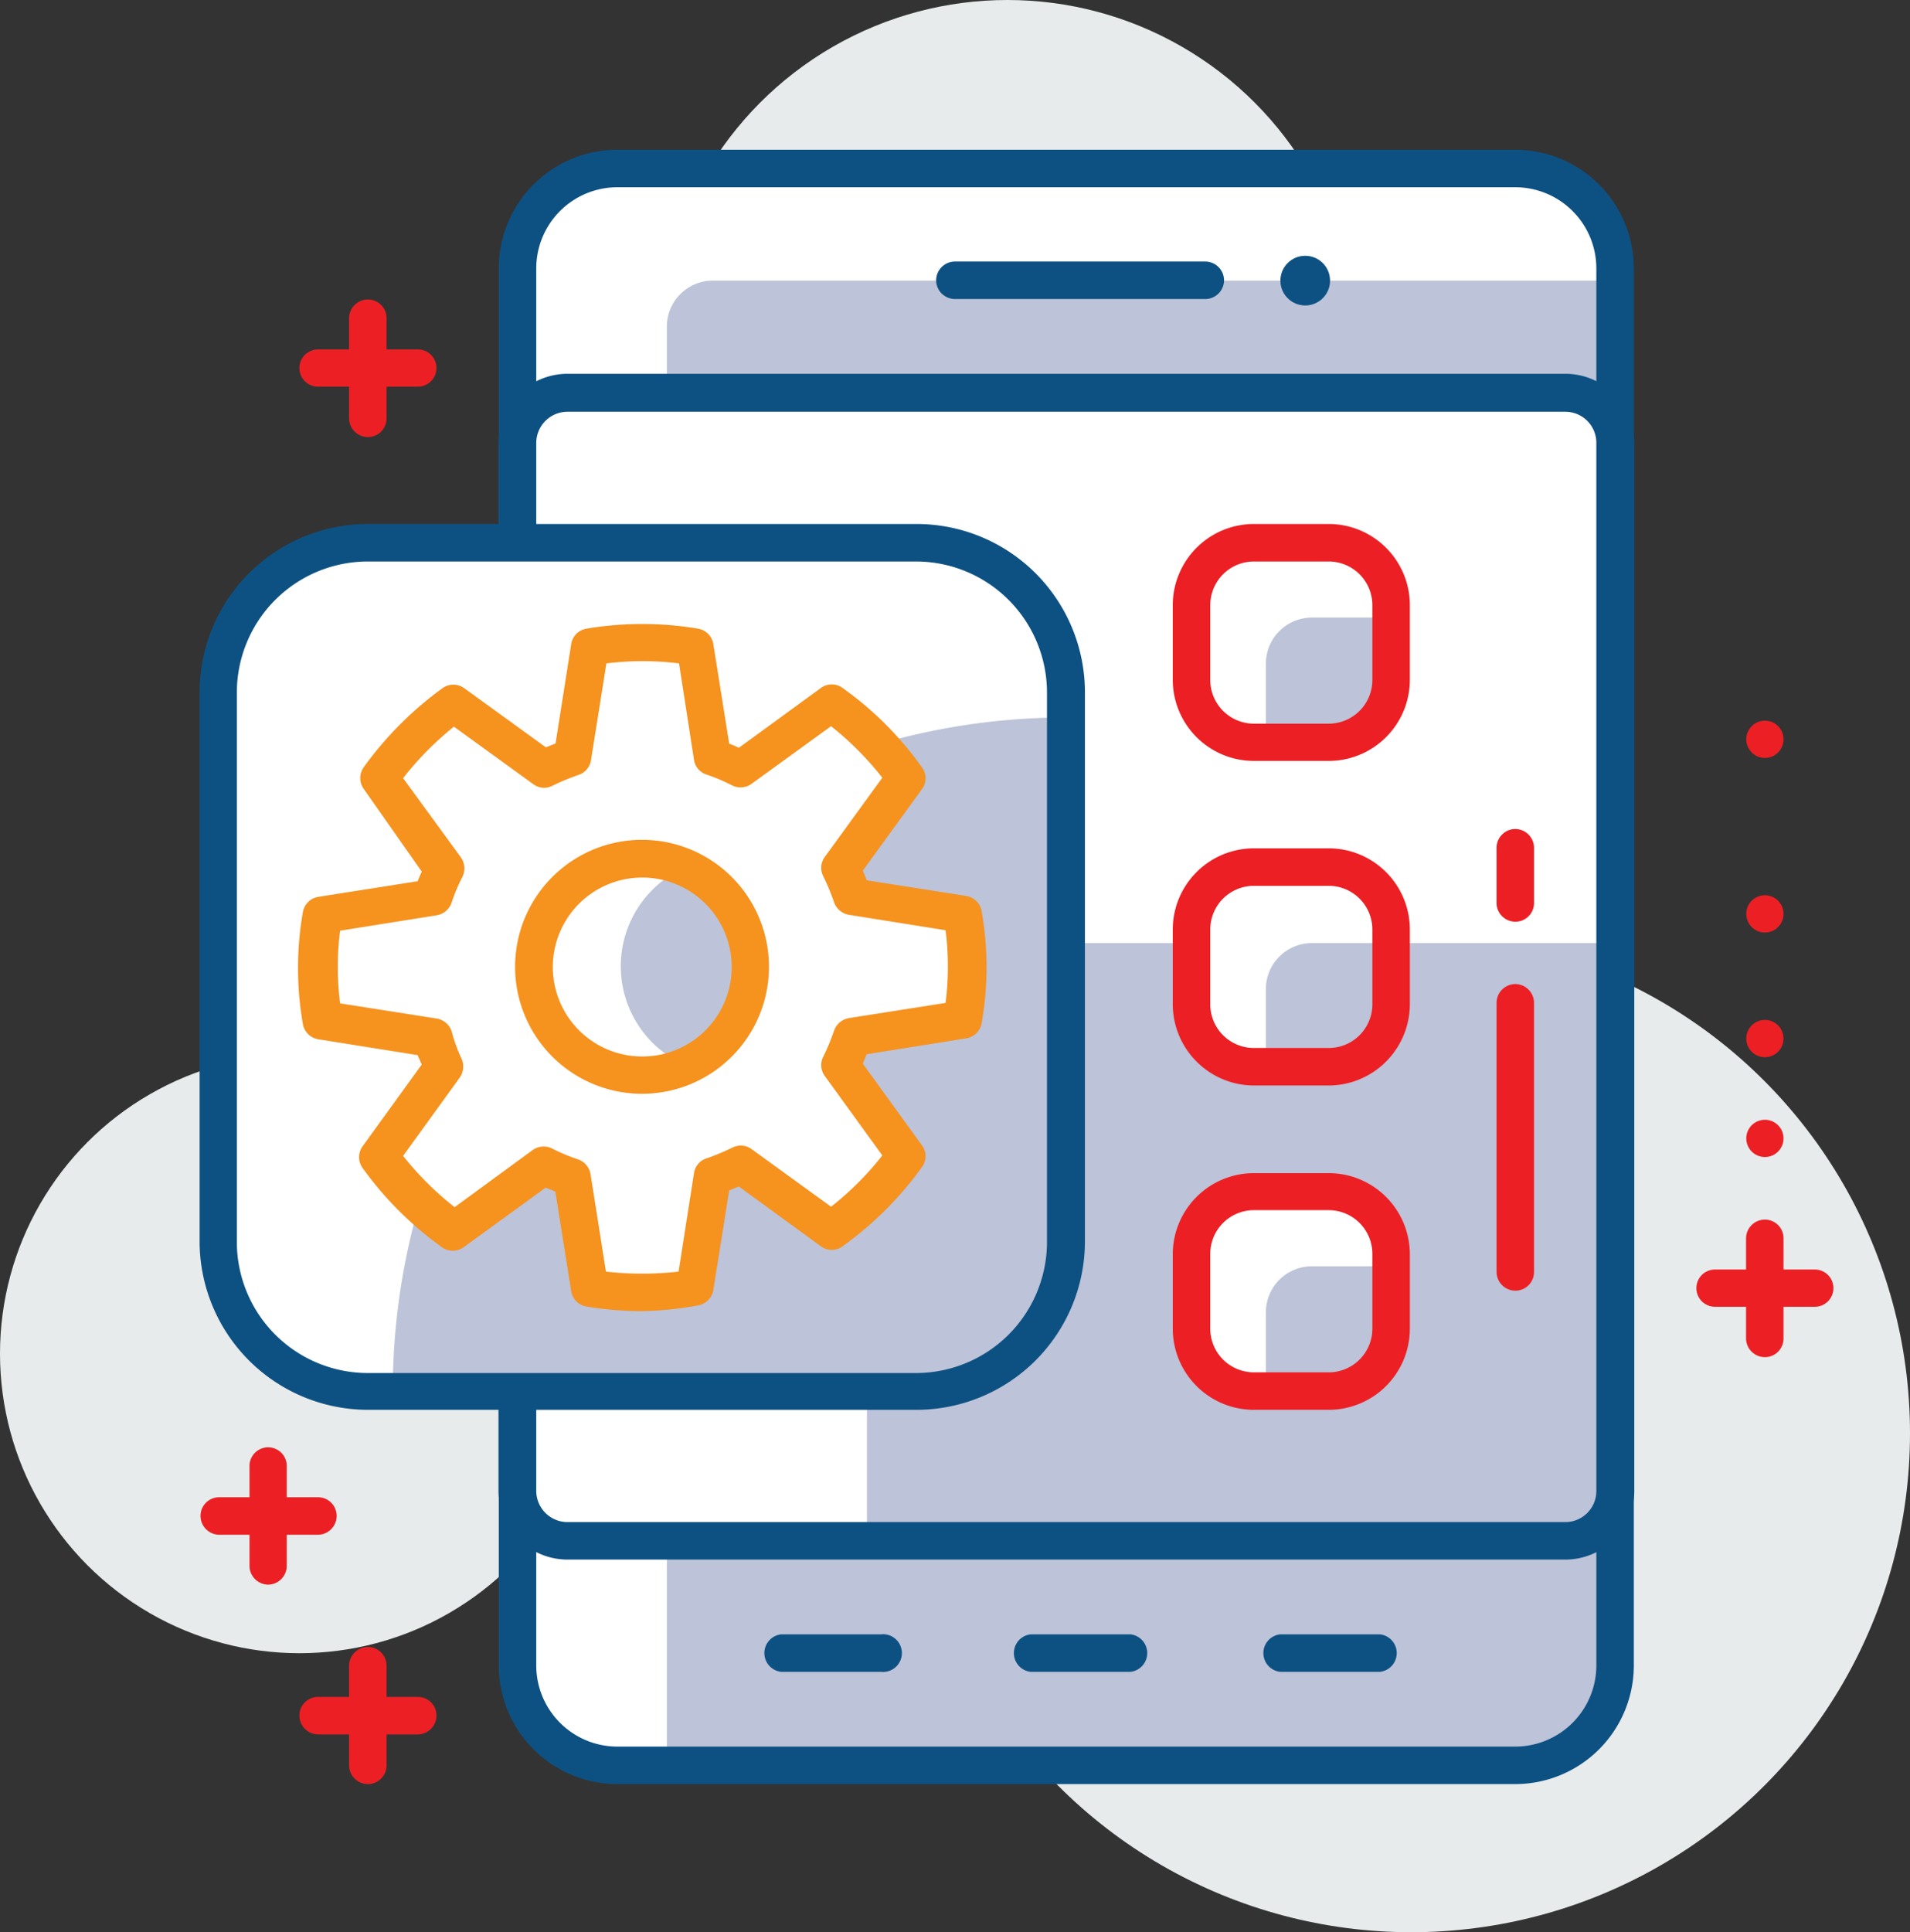 <svg id="layer_1" data-name="layer 1" xmlns="http://www.w3.org/2000/svg" viewBox="0 0 83.06 84"><rect x="0" y="0" width="83.06" height="84" fill="#333333" stroke="none"/><defs><style>.cls-1{fill:#e8ebec;}.cls-2{fill:#fff;}.cls-3{fill:#bdc3d8;}.cls-4{fill:#0d5183;}.cls-5{fill:#ec2024;}.cls-6{fill:#f6921e;}</style></defs><circle class="cls-1" cx="43.81" cy="15.19" r="15.19"/><circle class="cls-1" cx="13.02" cy="58.85" r="13.02"/><circle class="cls-1" cx="61.37" cy="62.31" r="21.69"/><rect class="cls-2" x="22.51" y="7.32" width="47.73" height="69.42" rx="4"/><path class="cls-3" d="M31,12.2H70.24a0,0,0,0,1,0,0V72.75a4,4,0,0,1-4,4H29a0,0,0,0,1,0,0V14.2A2,2,0,0,1,31,12.2Z"/><path class="cls-4" d="M66.37,77.56H27.32a5.16,5.16,0,0,1-5.16-5.15V11.66a5.16,5.16,0,0,1,5.16-5.15H66.37a5.16,5.16,0,0,1,5.15,5.15V72.41A5.16,5.16,0,0,1,66.37,77.56ZM27.32,8.14a3.53,3.53,0,0,0-3.53,3.52V72.41a3.53,3.53,0,0,0,3.53,3.52H66.37a3.53,3.53,0,0,0,3.52-3.52V11.66a3.53,3.53,0,0,0-3.52-3.52Z" transform="translate(-0.47)"/><rect class="cls-2" x="22.51" y="17.08" width="47.73" height="49.9" rx="2"/><path class="cls-3" d="M43.7,41H70.24a0,0,0,0,1,0,0V65a2,2,0,0,1-2,2H37.7a0,0,0,0,1,0,0V47A6,6,0,0,1,43.7,41Z"/><path class="cls-4" d="M68.54,67.8H25.15a3,3,0,0,1-3-3V19.25a3,3,0,0,1,3-3H68.54a3,3,0,0,1,3,3V64.81A3,3,0,0,1,68.54,67.8ZM25.15,17.9a1.36,1.36,0,0,0-1.36,1.35V64.81a1.36,1.36,0,0,0,1.36,1.36H68.54a1.35,1.35,0,0,0,1.35-1.36V19.25a1.35,1.35,0,0,0-1.35-1.35Z" transform="translate(-0.47)"/><rect class="cls-2" x="9.49" y="23.59" width="36.88" height="36.88" rx="6"/><path class="cls-3" d="M17.55,60.47H40.33A6.5,6.5,0,0,0,46.84,54V31.19h0A29.29,29.29,0,0,0,17.55,60.47Z" transform="translate(-0.47)"/><path class="cls-4" d="M40.33,61.29H16.47A7.33,7.33,0,0,1,9.15,54V30.1a7.32,7.32,0,0,1,7.32-7.32H40.33a7.32,7.32,0,0,1,7.32,7.32V54A7.33,7.33,0,0,1,40.33,61.29ZM16.47,24.41a5.7,5.7,0,0,0-5.7,5.69V54a5.7,5.7,0,0,0,5.7,5.69H40.33A5.7,5.7,0,0,0,46,54V30.1a5.7,5.7,0,0,0-5.7-5.69Z" transform="translate(-0.47)"/><rect class="cls-2" x="51.8" y="37.69" width="8.68" height="8.68" rx="2.5"/><rect class="cls-2" x="51.8" y="51.8" width="8.68" height="8.68" rx="2.5"/><rect class="cls-2" x="51.8" y="23.59" width="8.68" height="8.68" rx="2.5"/><path class="cls-3" d="M57.05,41h3.42a0,0,0,0,1,0,0v2.92a2.5,2.5,0,0,1-2.5,2.5H55.05a0,0,0,0,1,0,0V43A2,2,0,0,1,57.05,41Z"/><path class="cls-3" d="M57.05,55.05h3.42a0,0,0,0,1,0,0V58a2.5,2.5,0,0,1-2.5,2.5H55.05a0,0,0,0,1,0,0V57.05A2,2,0,0,1,57.05,55.05Z"/><path class="cls-3" d="M57.05,26.85h3.42a0,0,0,0,1,0,0v2.92a2.5,2.5,0,0,1-2.5,2.5H55.05a0,0,0,0,1,0,0V28.85A2,2,0,0,1,57.05,26.85Z"/><path class="cls-5" d="M58.23,47.19H55a3.54,3.54,0,0,1-3.53-3.53V40.41A3.53,3.53,0,0,1,55,36.88h3.25a3.53,3.53,0,0,1,3.53,3.53v3.25A3.54,3.54,0,0,1,58.23,47.19ZM55,38.51a1.9,1.9,0,0,0-1.9,1.9v3.25a1.9,1.9,0,0,0,1.9,1.9h3.25a1.9,1.9,0,0,0,1.9-1.9V40.41a1.9,1.9,0,0,0-1.9-1.9Z" transform="translate(-0.47)"/><path class="cls-5" d="M58.23,61.29H55a3.53,3.53,0,0,1-3.53-3.53V54.51A3.53,3.53,0,0,1,55,51h3.25a3.53,3.53,0,0,1,3.53,3.52v3.25A3.53,3.53,0,0,1,58.23,61.29ZM55,52.61a1.9,1.9,0,0,0-1.9,1.9v3.25a1.9,1.9,0,0,0,1.9,1.9h3.25a1.9,1.9,0,0,0,1.9-1.9V54.51a1.9,1.9,0,0,0-1.9-1.9Z" transform="translate(-0.47)"/><path class="cls-5" d="M58.23,33.08H55a3.53,3.53,0,0,1-3.53-3.52V26.31A3.53,3.53,0,0,1,55,22.78h3.25a3.53,3.53,0,0,1,3.53,3.53v3.25A3.53,3.53,0,0,1,58.23,33.08ZM55,24.41a1.9,1.9,0,0,0-1.9,1.9v3.25a1.9,1.9,0,0,0,1.9,1.9h3.25a1.9,1.9,0,0,0,1.9-1.9V26.31a1.9,1.9,0,0,0-1.9-1.9Z" transform="translate(-0.47)"/><path class="cls-4" d="M52.88,13H42a.82.82,0,0,1-.82-.82.82.82,0,0,1,.82-.81H52.88a.82.82,0,0,1,.82.81A.82.82,0,0,1,52.88,13Z" transform="translate(-0.47)"/><path class="cls-4" d="M49.63,72.68H45.29a.82.82,0,0,1,0-1.63h4.34a.82.82,0,0,1,0,1.63Z" transform="translate(-0.47)"/><path class="cls-4" d="M60.48,72.68H56.14a.82.82,0,0,1,0-1.63h4.34a.82.82,0,0,1,0,1.63Z" transform="translate(-0.47)"/><path class="cls-4" d="M38.78,72.68H34.44a.82.82,0,0,1,0-1.63h4.34a.82.82,0,1,1,0,1.63Z" transform="translate(-0.47)"/><circle class="cls-4" cx="56.76" cy="12.2" r="1.08"/><path class="cls-5" d="M79.39,56.81H75.05a.81.81,0,1,1,0-1.62h4.34a.81.81,0,0,1,0,1.62Z" transform="translate(-0.47)"/><path class="cls-5" d="M77.22,59a.82.82,0,0,1-.82-.81V53.83a.82.82,0,0,1,.82-.81.81.81,0,0,1,.81.81v4.34A.81.81,0,0,1,77.22,59Z" transform="translate(-0.47)"/><circle class="cls-5" cx="76.75" cy="49.49" r="0.81"/><circle class="cls-5" cx="76.75" cy="45.15" r="0.81"/><circle class="cls-5" cx="76.75" cy="39.73" r="0.81"/><circle class="cls-5" cx="76.75" cy="32.14" r="0.81"/><path class="cls-2" d="M42.31,44.33a13.9,13.9,0,0,0,0-4.58L37.51,39A10.4,10.4,0,0,0,37,37.75l2.85-3.93a14.19,14.19,0,0,0-3.23-3.24l-3.93,2.86a9.57,9.57,0,0,0-1.24-.52l-.76-4.8a14.44,14.44,0,0,0-2.29-.19h0a14.44,14.44,0,0,0-2.29.19l-.76,4.8a10.4,10.4,0,0,0-1.24.51l-3.93-2.85a14.23,14.23,0,0,0-3.24,3.24l2.86,3.93A9,9,0,0,0,19.29,39l-4.8.76a13.9,13.9,0,0,0,0,4.58l4.8.76a9.38,9.38,0,0,0,.51,1.23l-2.86,3.94a14.19,14.19,0,0,0,3.24,3.23l3.93-2.85a9,9,0,0,0,1.24.51l.76,4.8a14.44,14.44,0,0,0,2.29.19h0A14.44,14.44,0,0,0,30.69,56l.76-4.8a9.51,9.51,0,0,0,1.24-.51l3.93,2.85a14.14,14.14,0,0,0,3.23-3.23L37,46.32a11,11,0,0,0,.51-1.23Z" transform="translate(-0.47)"/><path class="cls-2" d="M33.1,42a4.7,4.7,0,1,1-4.7-4.7A4.7,4.7,0,0,1,33.1,42Z" transform="translate(-0.47)"/><path class="cls-3" d="M33.1,42a4.7,4.7,0,0,0-2.82-4.3,4.7,4.7,0,0,0,0,8.61A4.7,4.7,0,0,0,33.1,42Z" transform="translate(-0.47)"/><path class="cls-6" d="M28.4,47.55A5.52,5.52,0,1,1,33.91,42,5.52,5.52,0,0,1,28.4,47.55Zm0-9.4A3.89,3.89,0,1,0,32.29,42,3.89,3.89,0,0,0,28.4,38.15Z" transform="translate(-0.47)"/><path class="cls-6" d="M28.4,57a14.82,14.82,0,0,1-2.42-.2.8.8,0,0,1-.67-.67l-.69-4.33-.42-.17-3.54,2.57a.81.81,0,0,1-1,0,15,15,0,0,1-3.42-3.42.81.81,0,0,1,0-.95l2.57-3.55-.18-.41-4.32-.69a.81.81,0,0,1-.67-.67,14.11,14.11,0,0,1,0-4.85.81.81,0,0,1,.67-.67l4.32-.68.18-.42L16.29,34.3a.81.81,0,0,1,0-.95,15.25,15.25,0,0,1,3.42-3.43.81.81,0,0,1,.95,0l3.55,2.57.42-.17L25.31,28a.8.8,0,0,1,.67-.67,14.56,14.56,0,0,1,4.84,0,.81.81,0,0,1,.67.67l.69,4.33a3.79,3.79,0,0,1,.42.18l3.54-2.58a.8.8,0,0,1,1,0,14.47,14.47,0,0,1,3.42,3.43.79.79,0,0,1,0,.95l-2.57,3.54c.06.14.12.28.17.42l4.33.68a.81.81,0,0,1,.67.68,14,14,0,0,1,0,4.84.81.81,0,0,1-.67.67l-4.33.69-.17.41,2.57,3.55a.79.79,0,0,1,0,.95,15,15,0,0,1-3.42,3.42.8.8,0,0,1-1,0L32.6,51.58l-.42.17-.69,4.33a.81.81,0,0,1-.67.67A14.91,14.91,0,0,1,28.4,57Zm-1.58-1.72a13.91,13.91,0,0,0,3.16,0L30.65,51a.79.79,0,0,1,.54-.64,10,10,0,0,0,1.13-.47.8.8,0,0,1,.84.07l3.45,2.5a13.07,13.07,0,0,0,2.23-2.23l-2.5-3.45a.8.8,0,0,1-.07-.84,9.4,9.4,0,0,0,.47-1.13.83.83,0,0,1,.65-.55l4.2-.66a12.3,12.3,0,0,0,.1-1.58,12.08,12.08,0,0,0-.1-1.58l-4.2-.67a.83.83,0,0,1-.65-.55,10.13,10.13,0,0,0-.47-1.13.8.8,0,0,1,.07-.84l2.5-3.44a13.5,13.5,0,0,0-2.23-2.24l-3.45,2.5a.82.82,0,0,1-.84.08,8.12,8.12,0,0,0-1.13-.48.79.79,0,0,1-.54-.64L30,28.84a12.85,12.85,0,0,0-3.16,0l-.67,4.21a.8.8,0,0,1-.55.64,10.13,10.13,0,0,0-1.13.47.78.78,0,0,1-.83-.07l-3.45-2.5A13.56,13.56,0,0,0,18,33.83l2.51,3.44a.84.84,0,0,1,.07.85,7.2,7.2,0,0,0-.47,1.12.83.83,0,0,1-.65.55l-4.2.67a11.87,11.87,0,0,0-.1,1.58,12.08,12.08,0,0,0,.1,1.58l4.2.66a.83.83,0,0,1,.65.55A6.82,6.82,0,0,0,20.53,46a.84.84,0,0,1-.07.85L18,50.25a13.5,13.5,0,0,0,2.24,2.23L23.63,50a.82.82,0,0,1,.85-.07,8,8,0,0,0,1.12.47.82.82,0,0,1,.55.64Zm15.49-10.9h0Z" transform="translate(-0.47)"/><path class="cls-5" d="M66.37,56.11a.82.82,0,0,1-.82-.81V43.6a.82.82,0,0,1,.82-.82.82.82,0,0,1,.81.82V55.3A.81.81,0,0,1,66.37,56.11Z" transform="translate(-0.47)"/><path class="cls-5" d="M66.37,40.07a.82.82,0,0,1-.82-.81v-2.4a.82.82,0,0,1,.82-.82.82.82,0,0,1,.81.82v2.4A.81.81,0,0,1,66.37,40.07Z" transform="translate(-0.47)"/><path class="cls-5" d="M18.64,16.81H14.3a.81.81,0,1,1,0-1.62h4.34a.81.81,0,0,1,0,1.62Z" transform="translate(-0.47)"/><path class="cls-5" d="M16.47,19a.82.82,0,0,1-.82-.81V13.83a.82.82,0,0,1,.82-.81.81.81,0,0,1,.81.81v4.34A.81.81,0,0,1,16.47,19Z" transform="translate(-0.47)"/><path class="cls-5" d="M14.3,66.72H10a.82.82,0,0,1-.81-.82.81.81,0,0,1,.81-.81H14.3a.81.81,0,0,1,.81.81A.82.82,0,0,1,14.3,66.72Z" transform="translate(-0.47)"/><path class="cls-5" d="M12.13,68.89a.82.82,0,0,1-.81-.82V63.73a.81.81,0,0,1,1.62,0v4.34A.82.82,0,0,1,12.13,68.89Z" transform="translate(-0.47)"/><path class="cls-5" d="M18.64,75.4H14.3a.82.82,0,0,1-.81-.82.81.81,0,0,1,.81-.81h4.34a.81.81,0,0,1,.81.81A.82.82,0,0,1,18.64,75.4Z" transform="translate(-0.47)"/><path class="cls-5" d="M16.47,77.56a.82.82,0,0,1-.82-.81V72.41a.82.82,0,0,1,.82-.81.81.81,0,0,1,.81.81v4.34A.81.81,0,0,1,16.47,77.56Z" transform="translate(-0.47)"/></svg>